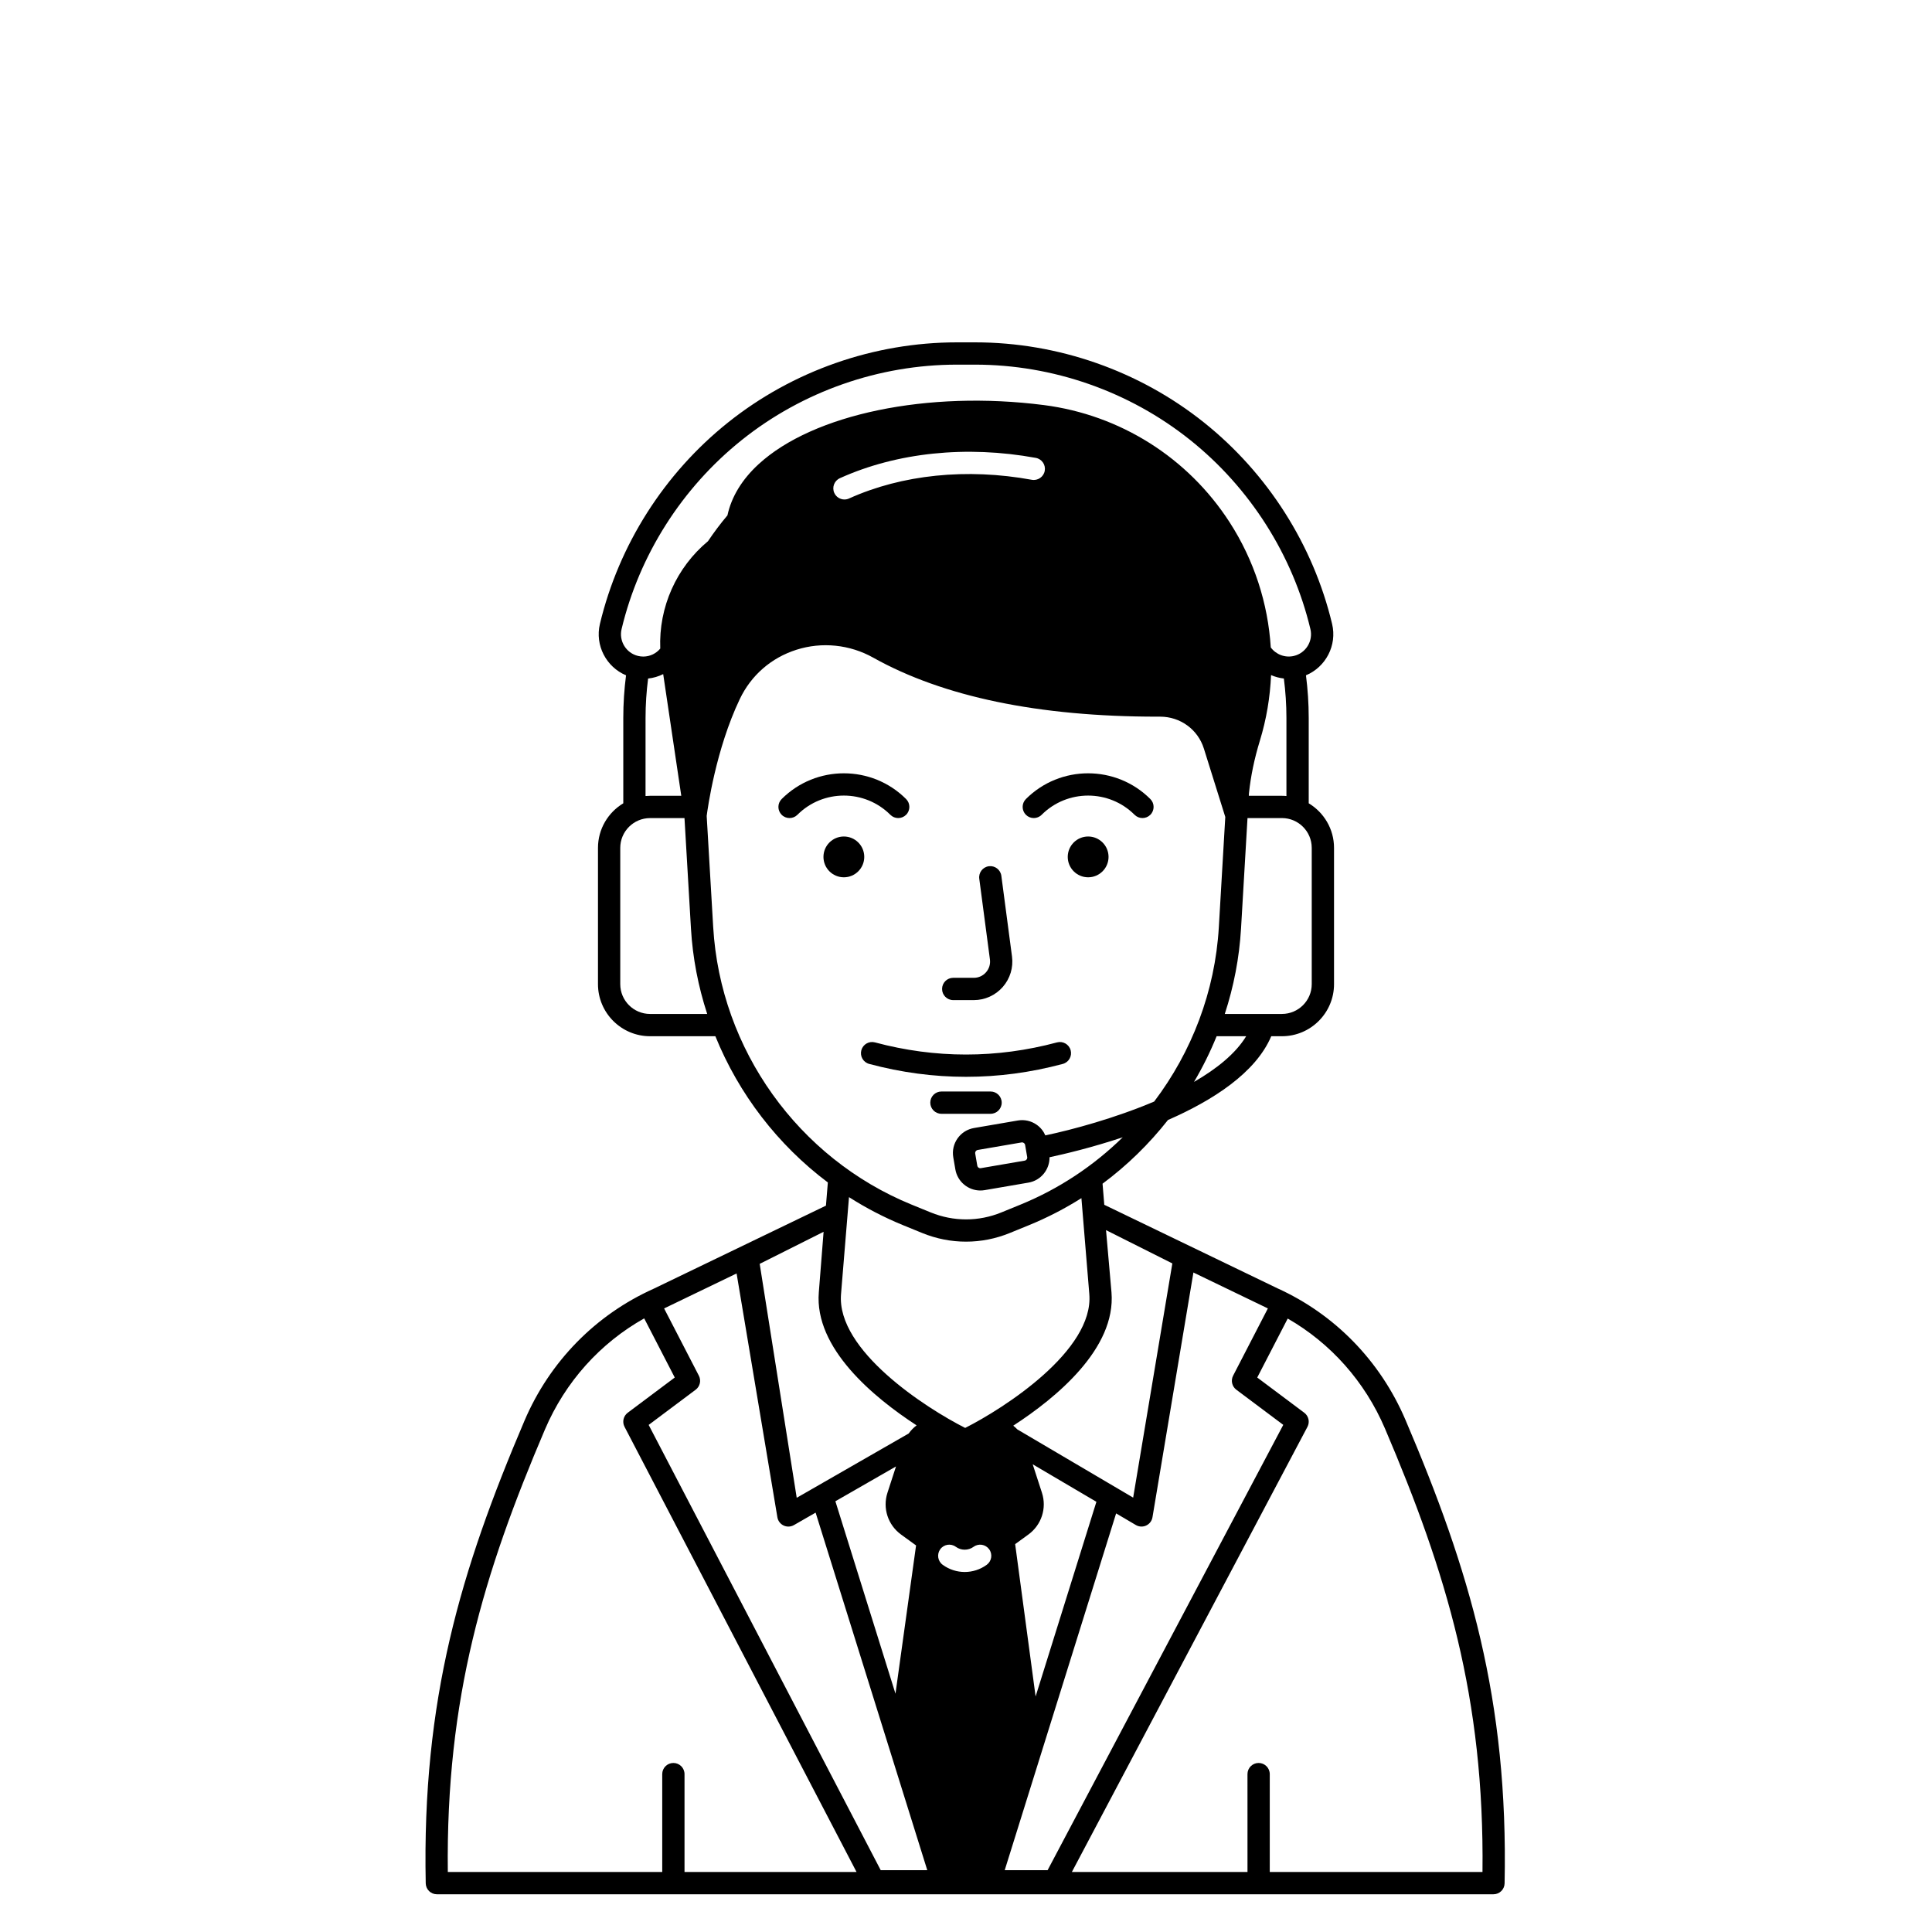 <?xml version="1.0" encoding="UTF-8"?>
<!-- Uploaded to: SVG Repo, www.svgrepo.com, Generator: SVG Repo Mixer Tools -->
<svg fill="#000000" width="800px" height="800px" version="1.1" viewBox="144 144 512 512" xmlns="http://www.w3.org/2000/svg">
 <g>
  <path d="m516.46 520.28c-6.695-15.695-18.809-28.016-33.914-34.859l-45.898-22.137-0.461-5.594c6.531-4.844 12.348-10.539 17.336-16.879 11.867-5.191 23.238-12.473 27.371-22.199h2.832c7.613 0 13.805-6.191 13.805-13.805v-36.109c0-5.016-2.695-9.398-6.707-11.816v-22.625c0-3.828-0.258-7.594-0.73-11.293 5.238-2.195 8.285-7.922 6.926-13.621-4.996-20.914-17.043-39.859-33.922-53.355-17.148-13.711-38.711-21.262-60.707-21.262h-4.781c-21.996 0-43.559 7.551-60.707 21.262-16.879 13.492-28.922 32.441-33.918 53.355-1.359 5.699 1.688 11.426 6.922 13.621-0.477 3.699-0.73 7.465-0.73 11.293v22.625c-4.012 2.418-6.707 6.805-6.707 11.816v36.109c0 7.613 6.191 13.805 13.805 13.805h17.305c6.215 15.328 16.539 28.789 29.809 38.75l-0.504 6.144-45.746 22.062c-15.242 6.848-27.438 19.203-34.156 34.961-16.898 39.637-27.168 73.969-26.16 122.58 0.035 1.605 1.344 2.891 2.953 2.891h280.01c1.605 0 2.918-1.285 2.949-2.891 1.004-48.656-9.309-83.074-26.273-122.83zm-56.203-39.055 19.742 9.52-9.211 17.824c-0.66 1.281-0.301 2.856 0.852 3.719l12.441 9.316-62.453 118.01h-11.367l29.523-94.547 5.223 3.078c0.461 0.27 0.977 0.41 1.5 0.41 0.426 0 0.852-0.09 1.246-0.277 0.883-0.41 1.504-1.23 1.664-2.188l10.828-64.723c0.004-0.047 0.004-0.094 0.012-0.145zm-94.871 60.625 16.066-9.227-2.262 6.961c-1.332 4.098 0.117 8.551 3.602 11.086l3.977 2.891-5.457 39.285zm27.789 12.719c0.957-1.32 2.805-1.613 4.125-0.652 1.41 1.023 3.305 1.023 4.715 0 1.32-0.961 3.164-0.664 4.125 0.652 0.961 1.32 0.664 3.164-0.652 4.125-1.742 1.266-3.785 1.898-5.828 1.898-2.043 0-4.086-0.633-5.828-1.898-1.32-0.961-1.613-2.805-0.656-4.125zm19.852-1.359 3.496-2.539c3.484-2.531 4.934-6.988 3.602-11.082l-2.449-7.535 16.883 9.941-16.113 51.59zm41.656-74.387-10.383 62.062-30.676-18.066c-0.344-0.359-0.711-0.699-1.102-1 11.375-7.379 27.258-20.453 26.035-35.328l-1.449-16.496zm5.742-48.105c2.289-3.875 4.297-7.918 5.992-12.105h7.832c-2.785 4.582-7.801 8.625-13.824 12.105zm31.199-25.91c0 4.356-3.543 7.898-7.898 7.898h-15.145c2.371-7.25 3.848-14.848 4.305-22.637l1.715-29.27h9.125c4.356 0 7.898 3.543 7.898 7.898zm-125.05-134.08c15.121-6.832 33.559-8.742 51.922-5.383 1.605 0.293 2.664 1.832 2.371 3.434-0.293 1.605-1.84 2.66-3.434 2.371-17.191-3.144-34.391-1.387-48.43 4.957-0.395 0.18-0.809 0.262-1.215 0.262-1.125 0-2.199-0.645-2.691-1.738-0.668-1.48-0.008-3.231 1.477-3.902zm117.15 84.168h-8.777l0.039-0.676c0.473-4.523 1.418-9.113 2.883-13.898 1.754-5.723 2.723-11.57 2.973-17.414 1.07 0.465 2.215 0.773 3.394 0.906 0.441 3.422 0.68 6.906 0.68 10.445v20.699c-0.391-0.039-0.789-0.062-1.191-0.062zm-175-44.18c4.691-19.641 16.008-37.438 31.863-50.113 16.105-12.879 36.359-19.969 57.02-19.969h4.781c20.664 0 40.914 7.094 57.02 19.969 15.855 12.676 27.172 30.477 31.863 50.113 0.758 3.168-1.203 6.359-4.371 7.113-2.371 0.566-4.766-0.398-6.133-2.25-0.734-11.672-4.406-23.094-10.906-33.172-11.059-17.141-29.012-28.465-49.254-31.062-30.711-3.941-61.082 2.356-75.574 15.672-4.406 4.047-7.199 8.66-8.254 13.562-1.84 2.176-3.555 4.465-5.156 6.844-8.355 6.953-13.09 17.465-12.648 28.461-1.09 1.301-2.711 2.113-4.504 2.113-0.461 0-0.926-0.055-1.379-0.164-3.164-0.758-5.121-3.949-4.367-7.117zm6.352 23.543c0-3.535 0.238-7.016 0.676-10.438 1.422-0.152 2.769-0.559 4-1.172l4.793 32.246h-8.281c-0.402 0-0.801 0.027-1.191 0.059zm1.195 78.449c-4.356 0-7.898-3.543-7.898-7.898v-36.109c0-4.356 3.543-7.898 7.898-7.898h9.125l1.715 29.27c0.457 7.793 1.934 15.387 4.305 22.637zm16.734-22.984-1.727-29.492c0.27-2.094 2.418-17.625 8.77-30.965 3.004-6.309 8.34-10.953 15.027-13.078 6.727-2.141 14.129-1.383 20.309 2.082 18.547 10.387 43.875 15.652 75.297 15.652 0.254 0 0.539 0.004 0.77 0 5.348 0 10.004 3.398 11.59 8.465l5.672 18.117-1.711 29.223c-0.996 17.004-7.164 33.027-17.137 46.195-10.406 4.406-21.547 7.43-28.84 8.969-0.484-1.117-1.258-2.086-2.277-2.809-1.469-1.039-3.25-1.441-5.019-1.137l-11.609 1.992c-1.77 0.305-3.316 1.277-4.356 2.746-1.035 1.469-1.441 3.25-1.137 5.019l0.551 3.203c0.562 3.273 3.41 5.59 6.625 5.59 0.375 0 0.758-0.031 1.141-0.098l11.609-1.992c3.305-0.566 5.625-3.469 5.582-6.723 3.836-0.82 11.148-2.539 19.398-5.289-7.688 7.527-16.836 13.648-27.082 17.836l-5.078 2.074c-6.039 2.469-12.688 2.465-18.727 0l-5.078-2.074c-30.035-12.273-50.664-41.125-52.562-73.508zm83.211 60.91c0.078 0.445-0.223 0.871-0.672 0.949l-11.609 1.992c-0.449 0.078-0.871-0.223-0.949-0.672l-0.547-3.203c-0.047-0.277 0.051-0.488 0.137-0.613 0.09-0.125 0.254-0.289 0.531-0.336l11.609-1.992c0.273-0.047 0.484 0.051 0.613 0.141 0.125 0.09 0.289 0.254 0.336 0.531zm-32.891 18.055 5.078 2.074c3.738 1.527 7.668 2.289 11.598 2.289s7.856-0.762 11.594-2.289l5.078-2.074c4.883-1.996 9.527-4.402 13.91-7.168l2.094 25.445c1.227 14.926-22.555 30.223-32.898 35.449-10.344-5.227-34.129-20.527-32.902-35.449l2.113-25.711c4.504 2.879 9.297 5.375 14.336 7.434zm-21.066 1.754-1.266 16.039c-1.219 14.824 14.547 27.859 25.914 35.254-0.805 0.602-1.508 1.332-2.102 2.156l-29.668 17.039-9.812-61.996zm-23.055 11.039 10.809 64.613c0.16 0.953 0.777 1.77 1.648 2.18 0.398 0.188 0.832 0.285 1.262 0.285 0.508 0 1.016-0.133 1.469-0.391l5.754-3.305 29.59 94.754h-12.34l-61.496-118 12.453-9.324c1.156-0.863 1.516-2.438 0.852-3.719l-9.211-17.824zm-13.801 158.61v-25.934c0-1.629-1.32-2.953-2.953-2.953-1.629 0-2.953 1.32-2.953 2.953v25.934h-56.824c-0.527-46.035 9.48-79.125 25.734-117.25 5.402-12.668 14.68-22.926 26.309-29.457l8.098 15.672-12.461 9.332c-1.156 0.867-1.516 2.445-0.848 3.727l61.484 117.98zm211.47 0h-56.375v-25.934c0-1.629-1.32-2.953-2.953-2.953-1.629 0-2.953 1.32-2.953 2.953l0.004 25.934h-46.539l62.426-117.96c0.68-1.285 0.324-2.871-0.84-3.742l-12.465-9.332 8.078-15.629c11.363 6.531 20.449 16.672 25.777 29.16 16.316 38.242 26.367 71.418 25.84 117.5z"/>
  <path d="m425.65 425.95c1.574-0.422 2.508-2.039 2.086-3.617-0.422-1.574-2.043-2.508-3.613-2.086-16.008 4.289-32.238 4.289-48.246 0-1.578-0.422-3.191 0.512-3.617 2.086-0.422 1.574 0.512 3.195 2.086 3.617 8.512 2.281 17.078 3.418 25.652 3.418 8.57 0.004 17.145-1.137 25.652-3.418z"/>
  <path d="m406.51 433.26h-13.023c-1.629 0-2.953 1.32-2.953 2.953 0 1.629 1.32 2.953 2.953 2.953h13.023c1.629 0 2.953-1.32 2.953-2.953-0.004-1.633-1.324-2.953-2.953-2.953z"/>
  <path d="m396.61 409.04h5.453c2.945 0 5.742-1.27 7.684-3.484 1.941-2.215 2.832-5.156 2.445-8.074l-2.824-21.383c-0.215-1.617-1.703-2.75-3.312-2.539-1.617 0.215-2.754 1.695-2.539 3.312l2.824 21.383c0.164 1.25-0.203 2.461-1.031 3.406-0.832 0.949-1.98 1.469-3.242 1.469h-5.453c-1.629 0-2.953 1.32-2.953 2.953-0.004 1.633 1.32 2.957 2.949 2.957z"/>
  <path d="m367.63 365.68c-2.984 0-5.406 2.422-5.406 5.406s2.422 5.406 5.406 5.406 5.406-2.422 5.406-5.406-2.422-5.406-5.406-5.406z"/>
  <path d="m379.95 359.93c1.152 1.152 3.023 1.152 4.176 0s1.152-3.023 0-4.176c-9.094-9.09-23.887-9.094-32.977 0-1.152 1.152-1.152 3.023 0 4.176 0.574 0.578 1.332 0.863 2.086 0.863 0.754 0 1.512-0.289 2.086-0.863 6.789-6.793 17.836-6.789 24.629 0z"/>
  <path d="m432.37 365.68c-2.984 0-5.406 2.422-5.406 5.406s2.422 5.406 5.406 5.406c2.984 0 5.406-2.422 5.406-5.406s-2.418-5.406-5.406-5.406z"/>
  <path d="m420.05 359.93c6.789-6.789 17.84-6.789 24.629 0 0.578 0.574 1.332 0.863 2.086 0.863 0.754 0 1.512-0.289 2.086-0.863 1.152-1.152 1.152-3.023 0-4.176-9.094-9.09-23.887-9.094-32.977 0-1.152 1.152-1.152 3.023 0 4.176s3.019 1.152 4.176 0z"/>
 </g>
</svg>